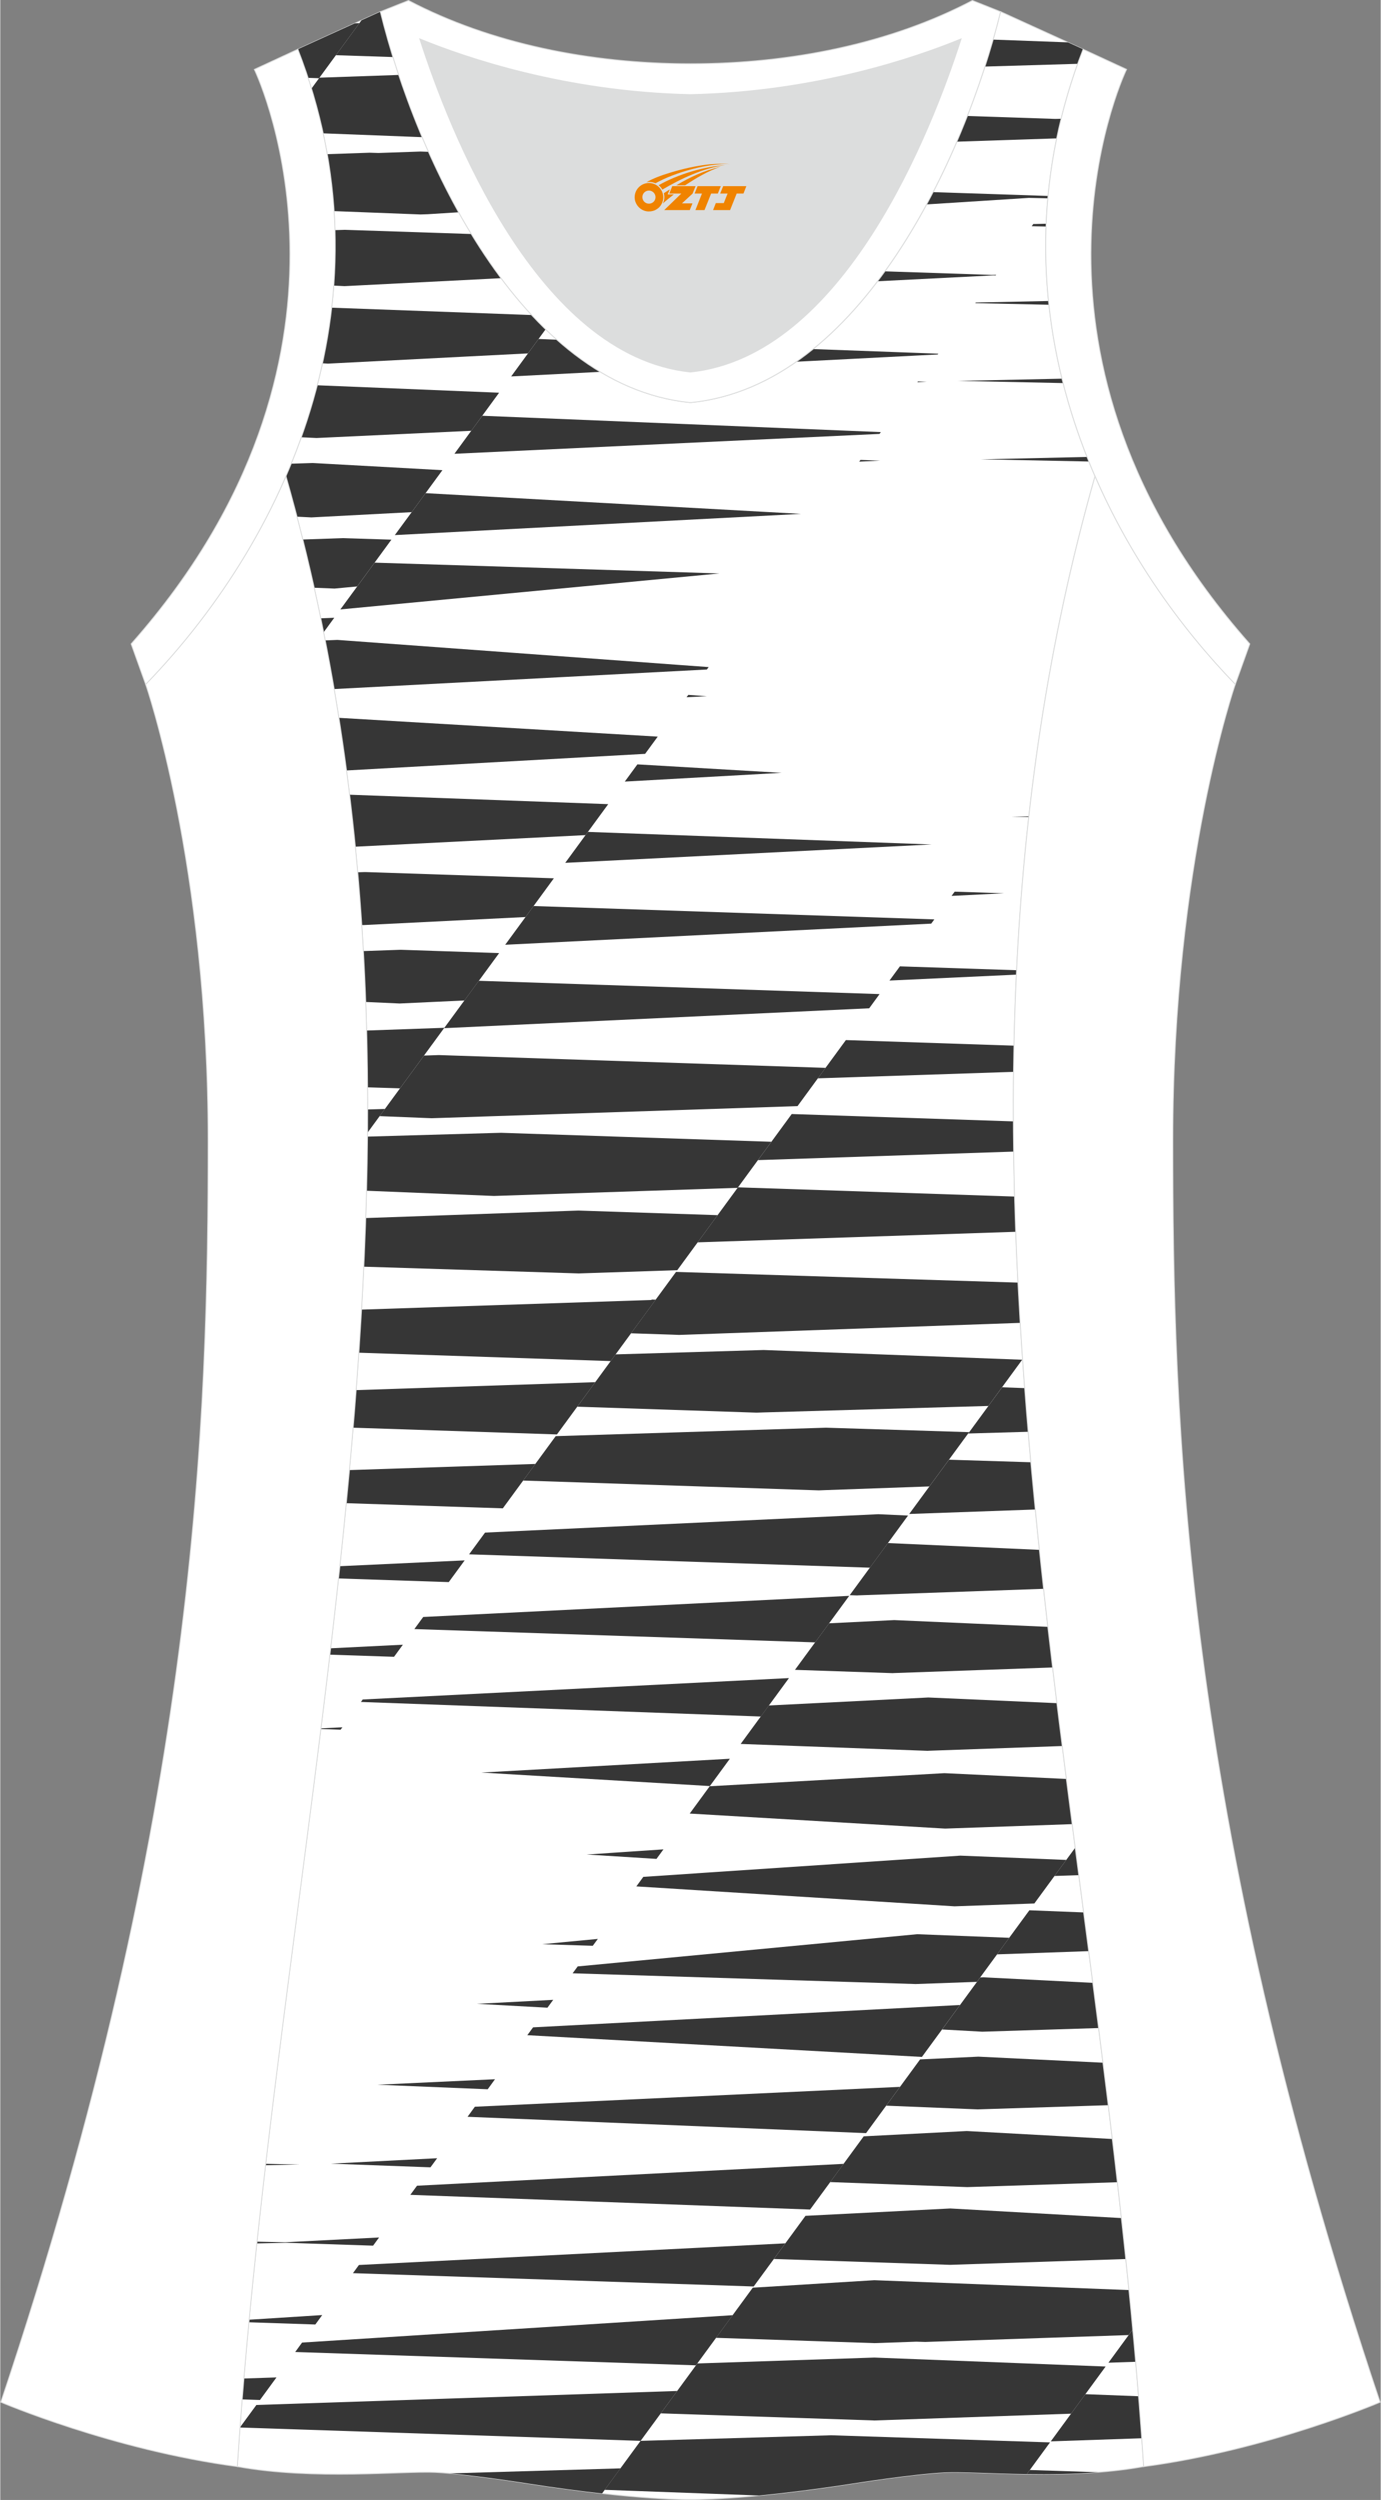 <?xml version="1.0" encoding="utf-8"?>
<!-- Generator: Adobe Illustrator 24.0.1, SVG Export Plug-In . SVG Version: 6.00 Build 0)  -->
<svg xmlns="http://www.w3.org/2000/svg" xmlns:xlink="http://www.w3.org/1999/xlink" version="1.1" id="图层_1" x="0px" y="0px" width="297.02px" height="537.6px" viewBox="0 0 296.64 537.14" enable-background="new 0 0 296.64 537.14" xml:space="preserve">
<rect x="0" y="0" width="296.64" height="537.14" fill="#808080" stroke="none"/>
<g>
	
		<path fill-rule="evenodd" clip-rule="evenodd" fill="#FFFFFF" stroke="#DCDDDD" stroke-width="0.2" stroke-miterlimit="22.926" d="   M148.31,537.04c0,0,10.9,0.27,34.96-3.45c0,0,12.73-2.03,19.78-2.38c7.05-0.34,26.08,1.74,42.65-1.25   c-9.3-142.63-51.32-284.01-10.46-427.63c-11.93-27.52-15.14-59.43-2.56-91.74l-17.73-8.08c-7.67,31.38-30.07,80.27-66.48,83.97   l-0.15-0.01l-0.15,0.01c-36.4-3.71-58.81-52.6-66.49-83.97l-17.74,8.08c12.58,32.31,9.37,64.22-2.56,91.74   c40.86,143.63-1.16,285.01-10.46,427.63c16.56,3,35.6,0.91,42.65,1.25s19.78,2.38,19.78,2.38   C137.42,537.31,148.31,537.04,148.31,537.04z"/>
	<g>
		<path fill-rule="evenodd" clip-rule="evenodd" fill="#363636" d="M72.12,11.87l-3.53,4.82L72.12,11.87z"/>
		<path fill-rule="evenodd" clip-rule="evenodd" fill="#363636" d="M66.15,16.73l2.35,0.08l0.09-0.13l3.53-4.82l5.04-6.88l-1,0.04    l-12.22,5.56C64.74,12.64,65.48,14.69,66.15,16.73z"/>
		<polygon fill-rule="evenodd" clip-rule="evenodd" fill="#363636" points="71.77,132.73 71.77,132.73 69.48,135.86   "/>
		<path fill-rule="evenodd" clip-rule="evenodd" fill="#363636" d="M69.48,135.86l2.29-3.13l-2.92,0.12    C69.06,133.85,69.28,134.85,69.48,135.86z"/>
		<polygon fill-rule="evenodd" clip-rule="evenodd" fill="#363636" points="68.5,16.81 68.5,16.81 66.87,19.02   "/>
		<path fill-rule="evenodd" clip-rule="evenodd" fill="#363636" d="M90.29,29.46l0.36-0.01c-1.9-4.51-3.58-9-5.03-13.35l-17.04,0.59    l-0.09,0.13l-1.62,2.21c0.99,3.22,1.82,6.42,2.52,9.62l19.37,0.75L90.29,29.46z"/>
		<path fill-rule="evenodd" clip-rule="evenodd" fill="#363636" d="M68.5,16.81l0.09-0.13L68.5,16.81z"/>
		<path fill-rule="evenodd" clip-rule="evenodd" fill="#363636" d="M88.76,46.02l1.53,0.06l1.54-0.05l6.67-0.42    c-2.37-4.25-4.53-8.61-6.47-12.99l-1.74-0.06l-9.02,0.31l-1.9-0.06l-9.11,0.31c0.72,4.11,1.2,8.19,1.47,12.24L88.76,46.02z"/>
		<path fill-rule="evenodd" clip-rule="evenodd" fill="#363636" d="M77.62,4.36l-0.46,0.62l-5.04,6.88l12.27,0.4    c-1.05-3.38-1.95-6.65-2.71-9.75L77.62,4.36z"/>
		<path fill-rule="evenodd" clip-rule="evenodd" fill="#363636" d="M72.12,11.87c1.2-1.63,2.4-3.27,3.59-4.9L72.12,11.87z"/>
		<path fill-rule="evenodd" clip-rule="evenodd" fill="#363636" d="M73.97,61.48l33.66-1.71c-2.26-3.03-4.4-6.21-6.4-9.49l-27.2-0.9    l-2.1,0.07c0.12,4.01,0.03,7.98-0.26,11.91L73.97,61.48z"/>
		<path fill-rule="evenodd" clip-rule="evenodd" fill="#363636" d="M114.21,67.69l-42.99-1.58c-0.46,4.03-1.12,8.02-1.98,11.95    l1.19,0.07l42.96-2.2l2.27-3.09l1.52-2.08C116.18,69.76,115.18,68.74,114.21,67.69z"/>
		<polygon fill-rule="evenodd" clip-rule="evenodd" fill="#363636" points="115.67,72.83 115.67,72.83 117.19,70.75   "/>
		<path fill-rule="evenodd" clip-rule="evenodd" fill="#363636" d="M67.95,94.11l33.26-1.55l2.36-3.23l3.62-4.95l-39.08-1.6    c-0.98,3.78-2.13,7.51-3.43,11.17L67.95,94.11z"/>
		<polygon fill-rule="evenodd" clip-rule="evenodd" fill="#363636" points="107.2,84.38 107.2,84.38 103.58,89.33   "/>
		<polygon fill-rule="evenodd" clip-rule="evenodd" fill="#363636" points="91.39,105.96 91.39,105.96 95.01,101.01   "/>
		<path fill-rule="evenodd" clip-rule="evenodd" fill="#363636" d="M67.13,99.48l-4.61,0.15c-0.37,0.91-0.75,1.81-1.14,2.71    c0.82,2.89,1.6,5.78,2.35,8.67l3.13,0.16l21.54-1.13l6.61-9.02L67.13,99.48z"/>
		<polygon fill-rule="evenodd" clip-rule="evenodd" fill="#363636" points="80.44,120.89 80.44,120.89 84.07,115.95   "/>
		<path fill-rule="evenodd" clip-rule="evenodd" fill="#363636" d="M73.54,115.62l-8.54,0.3c0.86,3.45,1.66,6.91,2.43,10.36    l4.4,0.18l4.86-0.46l7.36-10.05L73.54,115.62z"/>
		<path fill-rule="evenodd" clip-rule="evenodd" fill="#363636" d="M71.73,148.05l80.11-4.2l0.38-0.52l-79.78-5.84l-2.63,0.11    C70.5,141.09,71.14,144.57,71.73,148.05L71.73,148.05z"/>
		<path fill-rule="evenodd" clip-rule="evenodd" fill="#363636" d="M74.39,165.54l64.18-3.57l2.71-3.7l-68.53-4.04    C73.34,158,73.89,161.77,74.39,165.54z"/>
		<path fill-rule="evenodd" clip-rule="evenodd" fill="#363636" d="M76.29,181.92l49.48-2.49l4.87-6.65l-55.59-2.03    C75.51,174.48,75.92,178.2,76.29,181.92z"/>
		<path fill-rule="evenodd" clip-rule="evenodd" fill="#363636" d="M78.48,187.37h-0.1h-0.09l-1.49,0.05    c0.33,3.77,0.62,7.55,0.87,11.32l0.41,0.02l34.79-1.73l6.09-8.32L78.48,187.37z"/>
		<path fill-rule="evenodd" clip-rule="evenodd" fill="#363636" d="M86.14,204.07h-0.1h-0.09l-7.93,0.28    c0.2,3.64,0.37,7.28,0.51,10.93l7.29,0.33l13.92-0.65l7.46-10.18L86.14,204.07z"/>
		<path fill-rule="evenodd" clip-rule="evenodd" fill="#363636" d="M205.56,30.44l21.14-0.7l0.3,0.01c0.29-1.41,0.61-2.82,0.95-4.23    l-1.25,0.03l-18.88-0.63C207.11,26.75,206.36,28.6,205.56,30.44z"/>
		<path fill-rule="evenodd" clip-rule="evenodd" fill="#363636" d="M199.07,43.92l21.95-1.4l4.09,0.09l0.04-0.51l-24.69-0.82    C200,42.17,199.54,43.05,199.07,43.92z"/>
		<path fill-rule="evenodd" clip-rule="evenodd" fill="#363636" d="M211.6,14.3l19.91-0.59c0.37-1.04,0.76-2.08,1.17-3.13    l-3.25-1.48l-16.07-0.59C212.82,10.41,212.23,12.34,211.6,14.3z"/>
		<path fill-rule="evenodd" clip-rule="evenodd" fill="#363636" d="M78.91,233.62l6.98,0.22l9.53-13.01l-16.71,0.59    C78.82,225.5,78.89,229.56,78.91,233.62z"/>
		<path fill-rule="evenodd" clip-rule="evenodd" fill="#363636" d="M78.92,243.36l3.73-5.09l-3.72,0.11    C78.93,240.04,78.93,241.7,78.92,243.36z"/>
		<path fill-rule="evenodd" clip-rule="evenodd" fill="#363636" d="M188.53,60.43l24.84-1.26l0.53,0.01l0.11-0.14L213,59.06    l-22.88-0.76C189.59,59.02,189.06,59.73,188.53,60.43z"/>
		<path fill-rule="evenodd" clip-rule="evenodd" fill="#363636" d="M115.67,72.83l-2.27,3.1l-3.62,4.95l19.14-0.98    c-3.27-1.96-6.38-4.29-9.34-6.91L115.67,72.83L115.67,72.83z M171.06,77.72l30.38-1.56l0.13-0.17L174.68,75    C173.5,75.96,172.29,76.86,171.06,77.72z"/>
		<polygon fill-rule="evenodd" clip-rule="evenodd" fill="#363636" points="109.78,80.87 109.78,80.87 113.4,75.92   "/>
		<polygon fill-rule="evenodd" clip-rule="evenodd" fill="#363636" points="113.4,75.92 113.4,75.92 115.67,72.83   "/>
		<polygon fill-rule="evenodd" clip-rule="evenodd" fill="#363636" points="103.58,89.33 101.21,92.55 97.59,97.5 188.94,93.23     189.22,92.84   "/>
		<polygon fill-rule="evenodd" clip-rule="evenodd" fill="#363636" points="101.21,92.55 101.21,92.55 97.59,97.5 97.59,97.5   "/>
		<polygon fill-rule="evenodd" clip-rule="evenodd" fill="#363636" points="103.58,89.33 103.58,89.33 101.21,92.55   "/>
		<polygon fill-rule="evenodd" clip-rule="evenodd" fill="#363636" points="88.41,110.03 88.41,110.03 84.78,114.97   "/>
		<polygon fill-rule="evenodd" clip-rule="evenodd" fill="#363636" points="84.78,114.97 172.08,110.41 91.39,105.96 88.41,110.03       "/>
		<polygon fill-rule="evenodd" clip-rule="evenodd" fill="#363636" points="91.39,105.96 91.39,105.96 88.41,110.03   "/>
		<polygon fill-rule="evenodd" clip-rule="evenodd" fill="#363636" points="76.71,125.99 73.08,130.94 154.54,123.21 80.44,120.89       "/>
		<polygon fill-rule="evenodd" clip-rule="evenodd" fill="#363636" points="76.71,125.99 76.71,125.99 73.08,130.94   "/>
		<polygon fill-rule="evenodd" clip-rule="evenodd" fill="#363636" points="80.44,120.89 80.44,120.89 76.71,125.99   "/>
		<path fill-rule="evenodd" clip-rule="evenodd" fill="#363636" d="M205.79,81.84l22.6,0.47c-0.08-0.31-0.16-0.63-0.23-0.95    L205.79,81.84z"/>
		<path fill-rule="evenodd" clip-rule="evenodd" fill="#363636" d="M210.7,98.69l23.22,0.47c-0.13-0.33-0.26-0.65-0.39-0.98    L210.7,98.69z"/>
		<polygon fill-rule="evenodd" clip-rule="evenodd" fill="#363636" points="147.85,149.3 147.47,149.81 151.82,149.59   "/>
		<polygon fill-rule="evenodd" clip-rule="evenodd" fill="#363636" points="167.9,166.05 136.91,164.23 134.2,167.93   "/>
		<polygon fill-rule="evenodd" clip-rule="evenodd" fill="#363636" points="200.16,181.44 126.27,178.74 121.4,185.39   "/>
		<polygon fill-rule="evenodd" clip-rule="evenodd" fill="#363636" points="200.05,198.45 200.72,197.54 114.6,194.67 108.5,202.99       "/>
		<polygon fill-rule="evenodd" clip-rule="evenodd" fill="#363636" points="186.72,216.64 188.95,213.59 102.83,210.73     95.37,220.91   "/>
		<polygon fill-rule="evenodd" clip-rule="evenodd" fill="#363636" points="224.74,48.07 222.34,48.13 222.4,48.13 222.23,48.14     222.34,48.13 222,48.12 221.64,48.6 224.72,48.67   "/>
		<polygon fill-rule="evenodd" clip-rule="evenodd" fill="#363636" points="92.7,240.26 171.32,237.66 177.34,229.44 94.24,226.69     91.05,226.8 81.52,239.81   "/>
		<path fill-rule="evenodd" clip-rule="evenodd" fill="#363636" d="M106.1,256.96l52.35-1.74l7.25-9.9l-56.53-1.88l-1.55-0.05    l-1.53,0.04l-27.2,0.78c-0.04,3.88-0.1,7.75-0.2,11.63L106.1,256.96z"/>
		<path fill-rule="evenodd" clip-rule="evenodd" fill="#363636" d="M124.29,273.61l1.52-0.05l19.67-0.65l8.66-11.82l-28.34-0.94    l-1.55-0.05l-1.52,0.05l-44.22,1.56c-0.12,3.49-0.26,6.97-0.42,10.45l44.64,1.4L124.29,273.61z"/>
		<path fill-rule="evenodd" clip-rule="evenodd" fill="#363636" d="M225.25,64.67L209.62,65l-0.1,0.14l15.81,0.34    C225.3,65.21,225.28,64.94,225.25,64.67z"/>
		<polygon fill-rule="evenodd" clip-rule="evenodd" fill="#363636" points="197.2,81.95 197.08,82.13 199.1,82.02   "/>
		<polygon fill-rule="evenodd" clip-rule="evenodd" fill="#363636" points="184.85,98.81 184.57,99.19 189.09,98.98   "/>
		<polygon fill-rule="evenodd" clip-rule="evenodd" fill="#363636" points="68.89,371.49 73.13,371.64 73.52,371.12 68.91,371.35       "/>
		<polygon fill-rule="evenodd" clip-rule="evenodd" fill="#363636" points="70.82,355.52 84.61,355.98 86.51,353.38 70.98,354.15       "/>
		<path fill-rule="evenodd" clip-rule="evenodd" fill="#363636" d="M72.68,339.14l23.69,0.79l3.42-4.67l-26.83,1.25    C72.87,337.38,72.78,338.26,72.68,339.14z"/>
		<path fill-rule="evenodd" clip-rule="evenodd" fill="#363636" d="M107.99,324.08l6.99-9.54l-39.96,1.32    c-0.22,2.37-0.44,4.74-0.67,7.11L107.99,324.08z"/>
		<path fill-rule="evenodd" clip-rule="evenodd" fill="#363636" d="M119.62,308.2l8.23-11.23l-51.39,1.71    c-0.2,2.69-0.42,5.38-0.65,8.07L119.62,308.2z"/>
		<path fill-rule="evenodd" clip-rule="evenodd" fill="#363636" d="M131.17,292.44l9.67-13.19l-0.89-0.03v0.09l-62.33,2.07    c-0.18,3.09-0.37,6.17-0.58,9.26L131.17,292.44z"/>
		<polygon fill-rule="evenodd" clip-rule="evenodd" fill="#363636" points="221.03,175.4 217.29,175.47 221.01,175.55   "/>
		<polygon fill-rule="evenodd" clip-rule="evenodd" fill="#363636" points="205.09,191.58 204.42,192.49 215.69,191.93   "/>
		<path fill-rule="evenodd" clip-rule="evenodd" fill="#363636" d="M218.39,208.46l-25.07-0.83l-2.24,3.05l27.26-1.27    C218.36,209.09,218.38,208.78,218.39,208.46z"/>
		<path fill-rule="evenodd" clip-rule="evenodd" fill="#363636" d="M217.83,224.67l-36.12-1.2l-6.02,8.22l42.05-1.39    C217.76,228.42,217.79,226.55,217.83,224.67z"/>
		<path fill-rule="evenodd" clip-rule="evenodd" fill="#363636" d="M217.7,240.94l-47.63-1.58l-7.25,9.9l54.94-1.83    C217.73,245.26,217.71,243.1,217.7,240.94z"/>
		<path fill-rule="evenodd" clip-rule="evenodd" fill="#363636" d="M217.95,257.09l-59.43-1.98l-8.66,11.82l68.34-2.27    C218.11,262.14,218.02,259.62,217.95,257.09z"/>
		<polygon fill-rule="evenodd" clip-rule="evenodd" fill="#363636" points="57,465.22 64.35,465.06 57.04,464.91   "/>
		<polygon fill-rule="evenodd" clip-rule="evenodd" fill="#363636" points="59.05,448.22 59.44,448.22 59.05,448.21   "/>
		<polygon fill-rule="evenodd" clip-rule="evenodd" fill="#363636" points="141.01,399.4 142.51,397.35 126.01,398.46   "/>
		<polygon fill-rule="evenodd" clip-rule="evenodd" fill="#363636" points="103.36,380.85 152.48,383.75 156.78,377.88   "/>
		<polygon fill-rule="evenodd" clip-rule="evenodd" fill="#363636" points="163.43,368.81 169.48,360.55 77.88,365.15 77.5,365.68       "/>
		<polygon fill-rule="evenodd" clip-rule="evenodd" fill="#363636" points="175.1,352.88 182.43,342.88 90.88,347.42 88.98,350.02       "/>
		<polygon fill-rule="evenodd" clip-rule="evenodd" fill="#363636" points="186.87,336.83 195.07,325.63 188.69,325.34     104.17,329.29 100.74,333.96   "/>
		<path fill-rule="evenodd" clip-rule="evenodd" fill="#363636" d="M51.97,515.53l3.83,0.13l3.55-4.85l-7.02,0.23    C52.22,512.54,52.09,514.04,51.97,515.53z"/>
		<polygon fill-rule="evenodd" clip-rule="evenodd" fill="#363636" points="53.49,498.41 53.47,498.41 53.42,498.96 67.7,499.44     69.18,497.41   "/>
		<polygon fill-rule="evenodd" clip-rule="evenodd" fill="#363636" points="175.9,320.22 177.44,320.16 199.65,319.37 208.2,307.71     177.44,306.75 119.35,308.57 112.36,318.11 174.36,320.17   "/>
		<polygon fill-rule="evenodd" clip-rule="evenodd" fill="#363636" points="160.96,303.47 162.51,303.52 164.04,303.47     212.33,302.08 219.6,292.15 164.04,290.06 132.22,291 123.99,302.24   "/>
		<path fill-rule="evenodd" clip-rule="evenodd" fill="#363636" d="M145.87,286.82l1.52-0.05l71.77-2.54    c-0.18-2.88-0.34-5.76-0.48-8.65l-71.29-2.23l-1.55-0.05l-0.63-0.02l-9.67,13.19l8.78,0.29L145.87,286.82z"/>
		<polygon fill-rule="evenodd" clip-rule="evenodd" fill="#363636" points="61.15,481.77 55.17,481.64 55.13,482.02 61.52,481.88     80.11,482.5 81.4,480.74   "/>
		<polygon fill-rule="evenodd" clip-rule="evenodd" fill="#363636" points="92.44,465.67 93.88,463.71 71.04,464.88   "/>
		<polygon fill-rule="evenodd" clip-rule="evenodd" fill="#363636" points="104.74,448.9 106.31,446.74 81.05,447.92   "/>
		<polygon fill-rule="evenodd" clip-rule="evenodd" fill="#363636" points="117.58,431.37 118.82,429.68 102.42,430.54   "/>
		<polygon fill-rule="evenodd" clip-rule="evenodd" fill="#363636" points="127.32,418.07 128.41,416.59 116.41,417.73   "/>
		<polygon fill-rule="evenodd" clip-rule="evenodd" fill="#363636" points="205.06,409.59 222.21,408.98 229.07,399.62 206.3,398.7     138.18,403.26 136.68,405.31   "/>
		<path fill-rule="evenodd" clip-rule="evenodd" fill="#363636" d="M203.03,392.89l27.3-0.96c-0.42-3.24-0.83-6.47-1.25-9.71    l-26.2-1.24l-50.43,2.81l-4.3,5.87L203.03,392.89z"/>
		<path fill-rule="evenodd" clip-rule="evenodd" fill="#363636" d="M199.22,376.18L199.22,376.18h0.1h0.09v-0.01l28.79-1.02    c-0.38-3.07-0.76-6.14-1.14-9.21l-27.63-1.22l-34.28,1.72l-6.05,8.26L199.22,376.18z"/>
		<path fill-rule="evenodd" clip-rule="evenodd" fill="#363636" d="M191.7,359.49L191.7,359.49h0.1h0.09v-0.01l34.24-1.21    c-0.35-2.91-0.69-5.82-1.02-8.73l-33.01-1.45l-14,0.69l-7.33,10L191.7,359.49z"/>
		<path fill-rule="evenodd" clip-rule="evenodd" fill="#363636" d="M184.04,342.79h0.1h0.09v-0.01l39.96-1.41    c-0.31-2.79-0.61-5.58-0.9-8.37l-32.55-1.46l-8.21,11.2L184.04,342.79L184.04,342.79z"/>
		<polygon fill-rule="evenodd" clip-rule="evenodd" fill="#363636" points="137.6,524.44 145.46,513.72 55.03,516.73 51.52,521.52     51.51,521.57   "/>
		<polygon fill-rule="evenodd" clip-rule="evenodd" fill="#363636" points="149.49,508.21 157.38,497.44 64.85,503.32 63.37,505.35       "/>
		<path fill-rule="evenodd" clip-rule="evenodd" fill="#363636" d="M129.32,535.74l3.95-5.39l-36.64,1.08    c7.14,0.63,16.73,2.16,16.73,2.16C119.53,534.55,124.84,535.24,129.32,535.74z"/>
		<path fill-rule="evenodd" clip-rule="evenodd" fill="#363636" d="M221.45,314.18l-17.58-0.55l-8.55,11.66l27.08-0.96    C222.07,320.94,221.76,317.56,221.45,314.18z"/>
		<path fill-rule="evenodd" clip-rule="evenodd" fill="#363636" d="M220.13,298.25l-4.85-0.18L208,308l12.88-0.37    C220.61,304.5,220.36,301.37,220.13,298.25z"/>
		<polygon fill-rule="evenodd" clip-rule="evenodd" fill="#363636" points="161.9,491.27 168.7,482 77.07,486.65 75.78,488.41   "/>
		<polygon fill-rule="evenodd" clip-rule="evenodd" fill="#363636" points="174.02,474.74 181.22,464.92 89.55,469.62 88.11,471.58       "/>
		<polygon fill-rule="evenodd" clip-rule="evenodd" fill="#363636" points="186.05,458.32 193.33,448.38 101.98,452.65     100.41,454.81   "/>
		<polygon fill-rule="evenodd" clip-rule="evenodd" fill="#363636" points="198.05,441.95 206.23,430.79 114.49,435.59     113.25,437.28   "/>
		<polygon fill-rule="evenodd" clip-rule="evenodd" fill="#363636" points="196.7,426.29 209.87,425.82 216.81,416.35     197.03,415.58 124.08,422.5 122.99,423.98   "/>
		<polygon fill-rule="evenodd" clip-rule="evenodd" fill="#363636" points="230.99,397 226.54,403.07 231.75,402.89   "/>
		<polygon fill-rule="evenodd" clip-rule="evenodd" fill="#363636" points="187.84,520.06 230.1,518.6 237.53,508.47 187.84,506.54     149.79,507.81 141.93,518.53   "/>
		<path fill-rule="evenodd" clip-rule="evenodd" fill="#363636" d="M187.84,503.44l9.02-0.31l1.9,0.06l43.71-1.48l0.87-1.19    c-0.26-2.83-0.54-5.66-0.82-8.48l-54.69-2.12l-26.13,1.61l-7.89,10.77L187.84,503.44z"/>
		<path fill-rule="evenodd" clip-rule="evenodd" fill="#363636" d="M220.59,531.58l4.99-6.81l-47.03-1.53l-40.96,1.2l-7.71,10.52    l33.17,1.22c5.25-0.51,11.96-1.32,20.21-2.59c0,0,12.73-2.03,19.78-2.38C206.54,531.05,212.97,531.47,220.59,531.58z"/>
		<path fill-rule="evenodd" clip-rule="evenodd" fill="#363636" d="M204.1,486.62l37.75-1.25c-0.31-2.93-0.62-5.87-0.94-8.8    l-36.75-2.06l-31.13,1.58l-6.79,9.27L204.1,486.62z"/>
		<path fill-rule="evenodd" clip-rule="evenodd" fill="#363636" d="M207.79,469.92l32.25-1.05c-0.35-3.1-0.72-6.19-1.09-9.29    l-31.26-1.71l-22.15,1.14l-7.2,9.83L207.79,469.92z"/>
		<path fill-rule="evenodd" clip-rule="evenodd" fill="#363636" d="M210.04,453.22l28.04-0.9c-0.37-3.04-0.75-6.08-1.13-9.13    l-26.77-1.3l-12.52,0.59l-7.28,9.94L210.04,453.22z"/>
		<path fill-rule="evenodd" clip-rule="evenodd" fill="#363636" d="M234.77,426.03l-23.5-1.19l-0.7,0.04l-8.18,11.17l8.63,0.48    l25.01-0.79C235.6,432.49,235.18,429.26,234.77,426.03z"/>
		<polygon fill-rule="evenodd" clip-rule="evenodd" fill="#363636" points="232.8,410.9 221.14,410.44 214.2,419.91 233.88,419.22       "/>
		<path fill-rule="evenodd" clip-rule="evenodd" fill="#363636" d="M244.59,514.85l-11.42-0.44l-7.43,10.14l19.54-0.67    C245.06,520.86,244.84,517.85,244.59,514.85z"/>
		<path fill-rule="evenodd" clip-rule="evenodd" fill="#363636" d="M243.35,500.52l-5.22,7.13l5.85-0.2    C243.77,505.14,243.56,502.83,243.35,500.52z"/>
		<path fill-rule="evenodd" clip-rule="evenodd" fill="#363636" d="M235.94,531.18l-14.71-0.48l-0.64,0.88    C225.38,531.65,230.64,531.59,235.94,531.18z"/>
	</g>
	
		<path fill-rule="evenodd" clip-rule="evenodd" fill="#FFFFFF" stroke="#DCDDDD" stroke-width="0.2" stroke-miterlimit="22.926" d="   M232.69,10.59c-20.3,52.11,0.51,103.2,32.7,136.46l3.12-8.7c-54.49-61.51-27.73-120.93-26.48-123.44L232.69,10.59z"/>
	<path fill-rule="evenodd" clip-rule="evenodd" fill="#DCDDDD" d="M90.16,8.37c6.35,19.72,25.19,68.1,58.15,71.56   c32.97-3.46,51.81-51.85,58.15-71.56c-9.72,3.99-31.19,11.38-58.15,11.97C121.34,19.75,99.87,12.37,90.16,8.37z"/>
	
		<path fill-rule="evenodd" clip-rule="evenodd" fill="#FFFFFF" stroke="#DCDDDD" stroke-width="0.2" stroke-miterlimit="22.926" d="   M81.67,2.52c7.69,31.38,30.09,80.26,66.49,83.97c0.05,0,0.1-0.01,0.15-0.01c0.05,0,0.1,0.01,0.15,0.01   c36.4-3.71,58.8-52.6,66.49-83.97l-6.05-2.41c-17.67,9.28-39.08,13.59-60.59,13.59c-21.51-0.01-42.92-4.32-60.59-13.59L81.67,2.52   L81.67,2.52L81.67,2.52L81.67,2.52z M148.31,79.93C115.34,76.47,96.5,28.08,90.16,8.37c9.72,3.99,31.19,11.38,58.15,11.97   c26.97-0.59,48.44-7.98,58.15-11.97C200.12,28.09,181.28,76.47,148.31,79.93z"/>
	
		<path fill-rule="evenodd" clip-rule="evenodd" fill="#FFFFFF" stroke="#DCDDDD" stroke-width="0.2" stroke-miterlimit="22.926" d="   M31.24,147.03c0,0,13.42,38.66,13.42,97.93c0,59.26-1.97,144.13-44.54,271.16c0,0,24.01,10.29,50.81,13.84   c9.3-142.64,51.32-284.01,10.46-427.63C54.06,119.19,43.48,134.4,31.24,147.03z"/>
	
		<path fill-rule="evenodd" clip-rule="evenodd" fill="#FFFFFF" stroke="#DCDDDD" stroke-width="0.2" stroke-miterlimit="22.926" d="   M265.39,147.04c0,0-13.42,38.66-13.42,97.93c0,59.26,1.97,144.13,44.54,271.16c0,0-24.01,10.29-50.8,13.84   c-9.3-142.63-51.32-284.01-10.46-427.63C242.56,119.19,253.16,134.4,265.39,147.04z"/>
	
		<path fill-rule="evenodd" clip-rule="evenodd" fill="#FFFFFF" stroke="#DCDDDD" stroke-width="0.2" stroke-miterlimit="22.926" d="   M63.94,10.59c20.3,52.11-0.51,103.2-32.7,136.46l-3.12-8.7C82.6,76.84,55.84,17.42,54.59,14.92L63.94,10.59z"/>
	
</g>
<g id="图层_x0020_1">
	<path fill="#F08300" d="M136.5,43.4c0.416,1.136,1.472,1.984,2.752,2.032c0.144,0,0.304,0,0.448-0.016h0.016   c0.016,0,0.064,0,0.128-0.016c0.032,0,0.048-0.016,0.08-0.016c0.064-0.016,0.144-0.032,0.224-0.048c0.016,0,0.016,0,0.032,0   c0.192-0.048,0.4-0.112,0.576-0.208c0.192-0.096,0.4-0.224,0.608-0.384c0.672-0.56,1.104-1.408,1.104-2.352   c0-0.224-0.032-0.448-0.08-0.672l0,0C142.34,41.52,142.29,41.35,142.21,41.17C141.74,40.08,140.66,39.32,139.39,39.32C137.7,39.32,136.32,40.69,136.32,42.39C136.32,42.74,136.38,43.08,136.5,43.4L136.5,43.4L136.5,43.4z M140.8,42.42L140.8,42.42C140.77,43.2,140.11,43.8,139.33,43.76C138.54,43.73,137.95,43.08,137.98,42.29c0.032-0.784,0.688-1.376,1.472-1.344   C140.22,40.98,140.83,41.65,140.8,42.42L140.8,42.42z"/>
	<polygon fill="#F08300" points="154.83,40 ,154.19,41.59 ,152.75,41.59 ,151.33,45.14 ,149.38,45.14 ,150.78,41.59 ,149.2,41.59    ,149.84,40"/>
	<path fill="#F08300" d="M156.8,35.27c-1.008-0.096-3.024-0.144-5.056,0.112c-2.416,0.304-5.152,0.912-7.616,1.664   C142.08,37.65,140.21,38.37,138.86,39.14C139.06,39.11,139.25,39.09,139.44,39.09c0.48,0,0.944,0.112,1.36,0.288   C144.9,37.06,152.1,35.01,156.8,35.27L156.8,35.27L156.8,35.27z"/>
	<path fill="#F08300" d="M142.27,40.74c4-2.368,8.88-4.672,13.488-5.248c-4.608,0.288-10.224,2-14.288,4.304   C141.79,40.05,142.06,40.37,142.27,40.74C142.27,40.74,142.27,40.74,142.27,40.74z"/>
	<polygon fill="#F08300" points="160.32,40 ,159.7,41.59 ,158.24,41.59 ,156.83,45.14 ,156.37,45.14 ,154.86,45.14 ,153.17,45.14    ,153.76,43.64 ,155.47,43.64 ,156.29,41.59 ,154.7,41.59 ,155.34,40"/>
	<polygon fill="#F08300" points="149.41,40 ,148.77,41.59 ,146.48,43.7 ,148.74,43.7 ,148.16,45.14 ,142.67,45.14 ,146.34,41.59    ,143.76,41.59 ,144.4,40"/>
	<path fill="#F08300" d="M154.69,35.86c-3.376,0.752-6.464,2.192-9.424,3.952h1.888C149.58,38.24,151.92,36.81,154.69,35.86z    M143.89,40.68C143.26,41.06,143.2,41.11,142.59,41.52c0.064,0.256,0.112,0.544,0.112,0.816c0,0.496-0.112,0.976-0.32,1.392   c0.176-0.16,0.32-0.304,0.432-0.4c0.272-0.24,0.768-0.64,1.6-1.296l0.32-0.256H143.41l0,0L143.89,40.68L143.89,40.68L143.89,40.68z"/>
</g>
</svg>